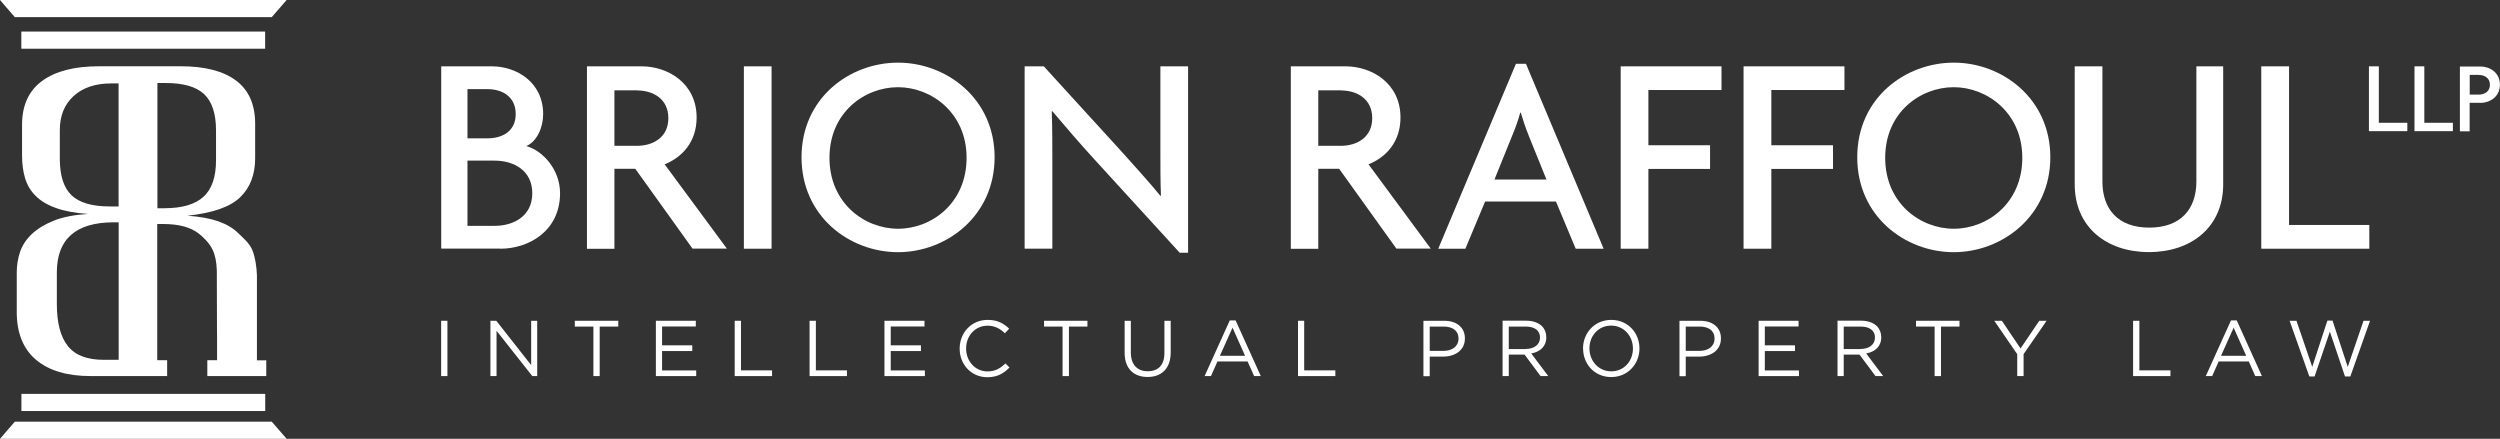 <?xml version="1.0" encoding="UTF-8"?> <svg xmlns="http://www.w3.org/2000/svg" id="Layer_1" data-name="Layer 1" viewBox="0 0 310.5 54.5"><rect x="0" y="0" width="310.5" height="54.5" fill="#333333" stroke="none"/><defs><style> .cls-1 { fill: #fff; stroke-width: 0px; } </style></defs><rect class="cls-1" x="2.65" y="3.92" width="30.28" height="2.13"></rect><polygon class="cls-1" points="0 0 1.84 2.13 33.75 2.13 35.6 0 0 0"></polygon><rect class="cls-1" x="2.66" y="48.92" width="30.28" height="2.13"></rect><polygon class="cls-1" points="1.84 52.37 0 54.5 35.6 54.5 33.75 52.37 1.84 52.37"></polygon><path class="cls-1" d="m20.45,25.87h-.9v-15.56h1.01c2.22,0,3.82.46,4.8,1.39.98.93,1.47,2.43,1.47,4.5v3.71c0,2.07-.52,3.59-1.56,4.53-1.04.95-2.65,1.42-4.83,1.42m-5.7-.22h-1.14c-2.18,0-3.75-.47-4.72-1.39-.96-.93-1.45-2.43-1.45-4.5v-3.6c0-1.78.58-3.19,1.72-4.23,1.15-1.04,2.7-1.56,4.66-1.56h.92v15.29Zm0,19.05h-1.85c-2.07,0-3.56-.57-4.47-1.72-.91-1.15-1.36-2.88-1.36-5.21v-3.93c0-4.15,2.37-6.22,7.09-6.22h.59v17.09Zm18.27.06h0s-1.1,0-1.1,0v-10.6c-.04-1.02-.22-2.16-.52-2.97-.36-.97-1.21-1.63-1.81-2.23-.6-.6-1.41-1.08-2.43-1.45-1.02-.36-2.31-.6-3.87-.71,3.13-.33,5.31-1.09,6.55-2.29,1.24-1.2,1.86-2.82,1.86-4.86v-4.26c0-2.4-.79-4.19-2.38-5.38-1.58-1.18-3.86-1.77-6.85-1.77h-.71s-9.46,0-9.46,0c-3.06,0-5.41.61-7.07,1.83-1.65,1.22-2.48,3.03-2.48,5.43v3.82c0,1.06.13,2,.38,2.84.26.84.69,1.57,1.31,2.18.62.62,1.45,1.12,2.51,1.5,1.05.38,2.38.63,3.98.74-1.71.11-3.13.39-4.25.84-1.13.46-2.03,1.01-2.73,1.67-.69.66-1.17,1.39-1.45,2.21-.27.82-.41,1.66-.41,2.54v4.91c0,2.62.8,4.6,2.4,5.95,1.6,1.35,3.87,2.02,6.82,2.02h1.15s8.31,0,8.31,0v-1.97h-.08s0,0,0,0h-1.15v-16.92h.68c1.02,0,1.89.1,2.62.3.73.2,1.36.5,1.87.9.5.39,1.3,1.14,1.7,1.99.34.72.49,1.5.53,2.6l.02,7.32c.01.31.01.59.01.86v2.95h-1.13s-.08,0-.08,0v1.97h7.32v-1.97h-.08Z"></path><polygon class="cls-1" points="294.22 16.29 294.22 8.24 295.45 8.24 295.45 15.25 298.99 15.25 298.99 16.29 294.22 16.29"></polygon><polygon class="cls-1" points="299.88 16.29 299.88 8.24 301.1 8.24 301.1 15.25 304.65 15.25 304.65 16.29 299.88 16.29"></polygon><g><path class="cls-1" d="m307.86,9.3h-1.12v2.45h1.12c.72,0,1.39-.38,1.39-1.22s-.67-1.22-1.39-1.22m.21,3.46h-1.34v3.54h-1.21v-8.05h2.55c1.14,0,2.42.73,2.42,2.26s-1.29,2.26-2.42,2.26"></path><path class="cls-1" d="m61.43,19.95h-3.37v8.1h3.37c2.41,0,4.68-1.24,4.68-4.05s-2.27-4.05-4.68-4.05m-.89-8.88h-2.48v6.11h2.48c1.88,0,3.51-.89,3.51-3.02s-1.63-3.09-3.51-3.09m1.6,19.81h-7.34V8.24h6.31c3.01,0,6.35,1.95,6.35,5.93,0,1.67-.78,3.41-2.09,3.97,2.09.6,4.19,2.95,4.19,5.86,0,4.69-3.9,6.89-7.41,6.89"></path><path class="cls-1" d="m79.11,11.22h-2.8v6.89h2.8c2.02,0,3.9-1.06,3.9-3.44s-1.88-3.44-3.9-3.44m6.92,19.67l-7.13-9.94h-2.59v9.94h-3.41V8.24h6.81c3.19,0,6.81,2.06,6.81,6.35,0,3.02-1.77,4.93-3.97,5.82l7.73,10.47h-4.26Z"></path></g><rect class="cls-1" x="92.39" y="8.24" width="3.44" height="22.65"></rect><g><path class="cls-1" d="m111.54,10.83c-4.19,0-8.52,3.16-8.52,8.77s4.33,8.81,8.52,8.81,8.51-3.2,8.51-8.81-4.4-8.77-8.51-8.77m0,20.49c-6.03,0-11.99-4.44-11.99-11.79s5.96-11.75,11.99-11.75,11.99,4.47,11.99,11.75-5.96,11.79-11.99,11.79"></path><path class="cls-1" d="m146.52,31.39l-10.61-11.61c-1.7-1.85-3.65-4.12-5.21-5.97l-.07.03c.07,2.06.07,3.98.07,5.68v11.36h-3.44V8.24h2.38l9.72,10.65c1.31,1.46,3.37,3.73,4.76,5.43l.07-.03c-.07-1.74-.07-3.69-.07-5.33v-10.72h3.44v23.15h-1.03Z"></path><path class="cls-1" d="m166.53,11.22h-2.8v6.89h2.8c2.02,0,3.9-1.06,3.9-3.44s-1.88-3.44-3.9-3.44m6.92,19.67l-7.13-9.94h-2.59v9.94h-3.41V8.24h6.81c3.19,0,6.81,2.06,6.81,6.35,0,3.02-1.77,4.93-3.97,5.82l7.73,10.47h-4.26Z"></path><path class="cls-1" d="m189.84,16.76c-.32-.74-.67-1.81-.96-2.77h-.07c-.25.96-.64,2.02-.96,2.77l-2.24,5.54h6.46l-2.24-5.54Zm5.86,14.13l-2.45-5.86h-8.8l-2.45,5.86h-3.37l9.65-22.97h1.24l9.65,22.97h-3.48Z"></path></g><polygon class="cls-1" points="204.73 11.18 204.73 18.04 212.39 18.04 212.39 20.98 204.73 20.98 204.73 30.89 201.29 30.89 201.29 8.24 213.81 8.24 213.81 11.18 204.73 11.18"></polygon><polygon class="cls-1" points="220 11.18 220 18.04 227.66 18.04 227.66 20.98 220 20.98 220 30.89 216.55 30.89 216.55 8.24 229.08 8.24 229.08 11.18 220 11.18"></polygon><g><path class="cls-1" d="m242.66,10.83c-4.19,0-8.52,3.16-8.52,8.77s4.33,8.81,8.52,8.81,8.51-3.2,8.51-8.81-4.4-8.77-8.51-8.77m0,20.49c-6.03,0-11.99-4.44-11.99-11.79s5.96-11.75,11.99-11.75,11.99,4.47,11.99,11.75-5.96,11.79-11.99,11.79"></path><path class="cls-1" d="m266.9,31.31c-5.29,0-9.22-3.12-9.22-8.41v-14.66h3.44v14.31c0,3.37,1.88,5.72,5.82,5.72s5.85-2.34,5.85-5.72v-14.31h3.33v14.66c0,5.29-3.94,8.41-9.22,8.41"></path></g><polygon class="cls-1" points="280.85 30.89 280.85 8.24 284.3 8.24 284.3 27.94 294.27 27.94 294.27 30.89 280.85 30.89"></polygon><rect class="cls-1" x="54.79" y="39.84" width=".78" height="6.87"></rect><polygon class="cls-1" points="60.91 39.84 61.64 39.84 65.97 45.35 65.97 39.84 66.72 39.84 66.72 46.71 66.11 46.71 61.67 41.08 61.67 46.71 60.91 46.71 60.91 39.84"></polygon><polygon class="cls-1" points="73.7 40.56 71.39 40.56 71.39 39.84 76.79 39.84 76.79 40.56 74.48 40.56 74.48 46.71 73.7 46.71 73.7 40.56"></polygon><polygon class="cls-1" points="81.46 39.84 86.42 39.84 86.42 40.55 82.23 40.55 82.23 42.89 85.98 42.89 85.98 43.6 82.23 43.6 82.23 46.01 86.47 46.01 86.47 46.71 81.46 46.71 81.46 39.84"></polygon><polygon class="cls-1" points="91.25 39.84 92.03 39.84 92.03 46 95.89 46 95.89 46.71 91.25 46.71 91.25 39.84"></polygon><polygon class="cls-1" points="100.55 39.84 101.33 39.84 101.33 46 105.19 46 105.19 46.71 100.55 46.71 100.55 39.84"></polygon><polygon class="cls-1" points="109.85 39.84 114.82 39.84 114.82 40.55 110.63 40.55 110.63 42.89 114.38 42.89 114.38 43.6 110.63 43.6 110.63 46.01 114.87 46.01 114.87 46.71 109.85 46.71 109.85 39.84"></polygon><path class="cls-1" d="m119.19,43.3v-.02c0-1.94,1.45-3.55,3.47-3.55,1.25,0,1.99.44,2.68,1.09l-.53.57c-.58-.55-1.23-.94-2.16-.94-1.52,0-2.66,1.24-2.66,2.82v.02c0,1.59,1.15,2.84,2.66,2.84.94,0,1.56-.36,2.22-.99l.51.5c-.71.73-1.5,1.21-2.75,1.21-1.98,0-3.44-1.56-3.44-3.54"></path><polygon class="cls-1" points="131.97 40.56 129.67 40.56 129.67 39.84 135.06 39.84 135.06 40.56 132.76 40.56 132.76 46.71 131.97 46.71 131.97 40.56"></polygon><path class="cls-1" d="m139.68,43.84v-4h.77v3.95c0,1.48.79,2.32,2.1,2.32s2.07-.77,2.07-2.27v-4h.78v3.94c0,2-1.15,3.04-2.87,3.04s-2.85-1.04-2.85-2.99"></path><path class="cls-1" d="m154.64,44.19l-1.56-3.49-1.57,3.49h3.13Zm-1.91-4.4h.73l3.13,6.92h-.83l-.81-1.82h-3.74l-.81,1.82h-.79l3.13-6.92Z"></path><polygon class="cls-1" points="161.21 39.84 161.98 39.84 161.98 46 165.85 46 165.85 46.71 161.21 46.71 161.21 39.84"></polygon><g><path class="cls-1" d="m179.27,43.58c1.14,0,1.88-.61,1.88-1.51v-.02c0-.98-.74-1.49-1.84-1.49h-1.74v3.02h1.7Zm-2.47-3.74h2.57c1.55,0,2.57.83,2.57,2.18v.02c0,1.48-1.24,2.25-2.7,2.25h-1.67v2.43h-.78v-6.87Z"></path><path class="cls-1" d="m189.5,43.34c1.03,0,1.77-.53,1.77-1.41v-.02c0-.84-.65-1.35-1.76-1.35h-2.12v2.79h2.11Zm-2.88-3.51h2.95c.84,0,1.52.26,1.95.69.34.34.53.82.53,1.36v.02c0,1.14-.79,1.81-1.87,2l2.11,2.81h-.95l-1.99-2.67h-1.96v2.67h-.77v-6.88Z"></path><path class="cls-1" d="m202.81,43.3v-.02c0-1.56-1.14-2.84-2.71-2.84s-2.69,1.26-2.69,2.82v.02c0,1.56,1.14,2.84,2.71,2.84s2.69-1.26,2.69-2.82m-6.2,0v-.02c0-1.9,1.42-3.55,3.51-3.55s3.5,1.64,3.5,3.53v.02c0,1.9-1.42,3.55-3.51,3.55s-3.49-1.64-3.49-3.54"></path><path class="cls-1" d="m211.07,43.58c1.14,0,1.88-.61,1.88-1.51v-.02c0-.98-.74-1.49-1.84-1.49h-1.74v3.02h1.7Zm-2.47-3.74h2.57c1.55,0,2.57.83,2.57,2.18v.02c0,1.48-1.24,2.25-2.7,2.25h-1.67v2.43h-.78v-6.87Z"></path></g><polygon class="cls-1" points="218.42 39.84 223.38 39.84 223.38 40.55 219.19 40.55 219.19 42.89 222.94 42.89 222.94 43.6 219.19 43.6 219.19 46.01 223.43 46.01 223.43 46.71 218.42 46.71 218.42 39.84"></polygon><path class="cls-1" d="m231.1,43.34c1.03,0,1.77-.53,1.77-1.41v-.02c0-.84-.65-1.35-1.76-1.35h-2.12v2.79h2.11Zm-2.88-3.51h2.95c.84,0,1.52.26,1.95.69.34.34.53.82.53,1.36v.02c0,1.14-.79,1.81-1.87,2l2.11,2.81h-.95l-1.99-2.67h-1.96v2.67h-.77v-6.88Z"></path><polygon class="cls-1" points="240.28 40.56 237.97 40.56 237.97 39.84 243.37 39.84 243.37 40.56 241.07 40.56 241.07 46.71 240.28 46.71 240.28 40.56"></polygon><polygon class="cls-1" points="250.54 43.99 247.69 39.84 248.63 39.84 250.95 43.28 253.28 39.84 254.19 39.84 251.33 43.98 251.33 46.71 250.54 46.71 250.54 43.99"></polygon><polygon class="cls-1" points="264.93 39.84 265.71 39.84 265.71 46 269.57 46 269.57 46.71 264.93 46.71 264.93 39.84"></polygon><path class="cls-1" d="m278.98,44.19l-1.56-3.49-1.57,3.49h3.13Zm-1.91-4.4h.73l3.13,6.92h-.83l-.8-1.82h-3.74l-.81,1.82h-.79l3.13-6.92Z"></path><polygon class="cls-1" points="284.37 39.84 285.22 39.84 287.18 45.57 289.06 39.82 289.7 39.82 291.59 45.57 293.55 39.84 294.36 39.84 291.91 46.76 291.25 46.76 289.37 41.19 287.47 46.76 286.82 46.76 284.37 39.84"></polygon></svg> 